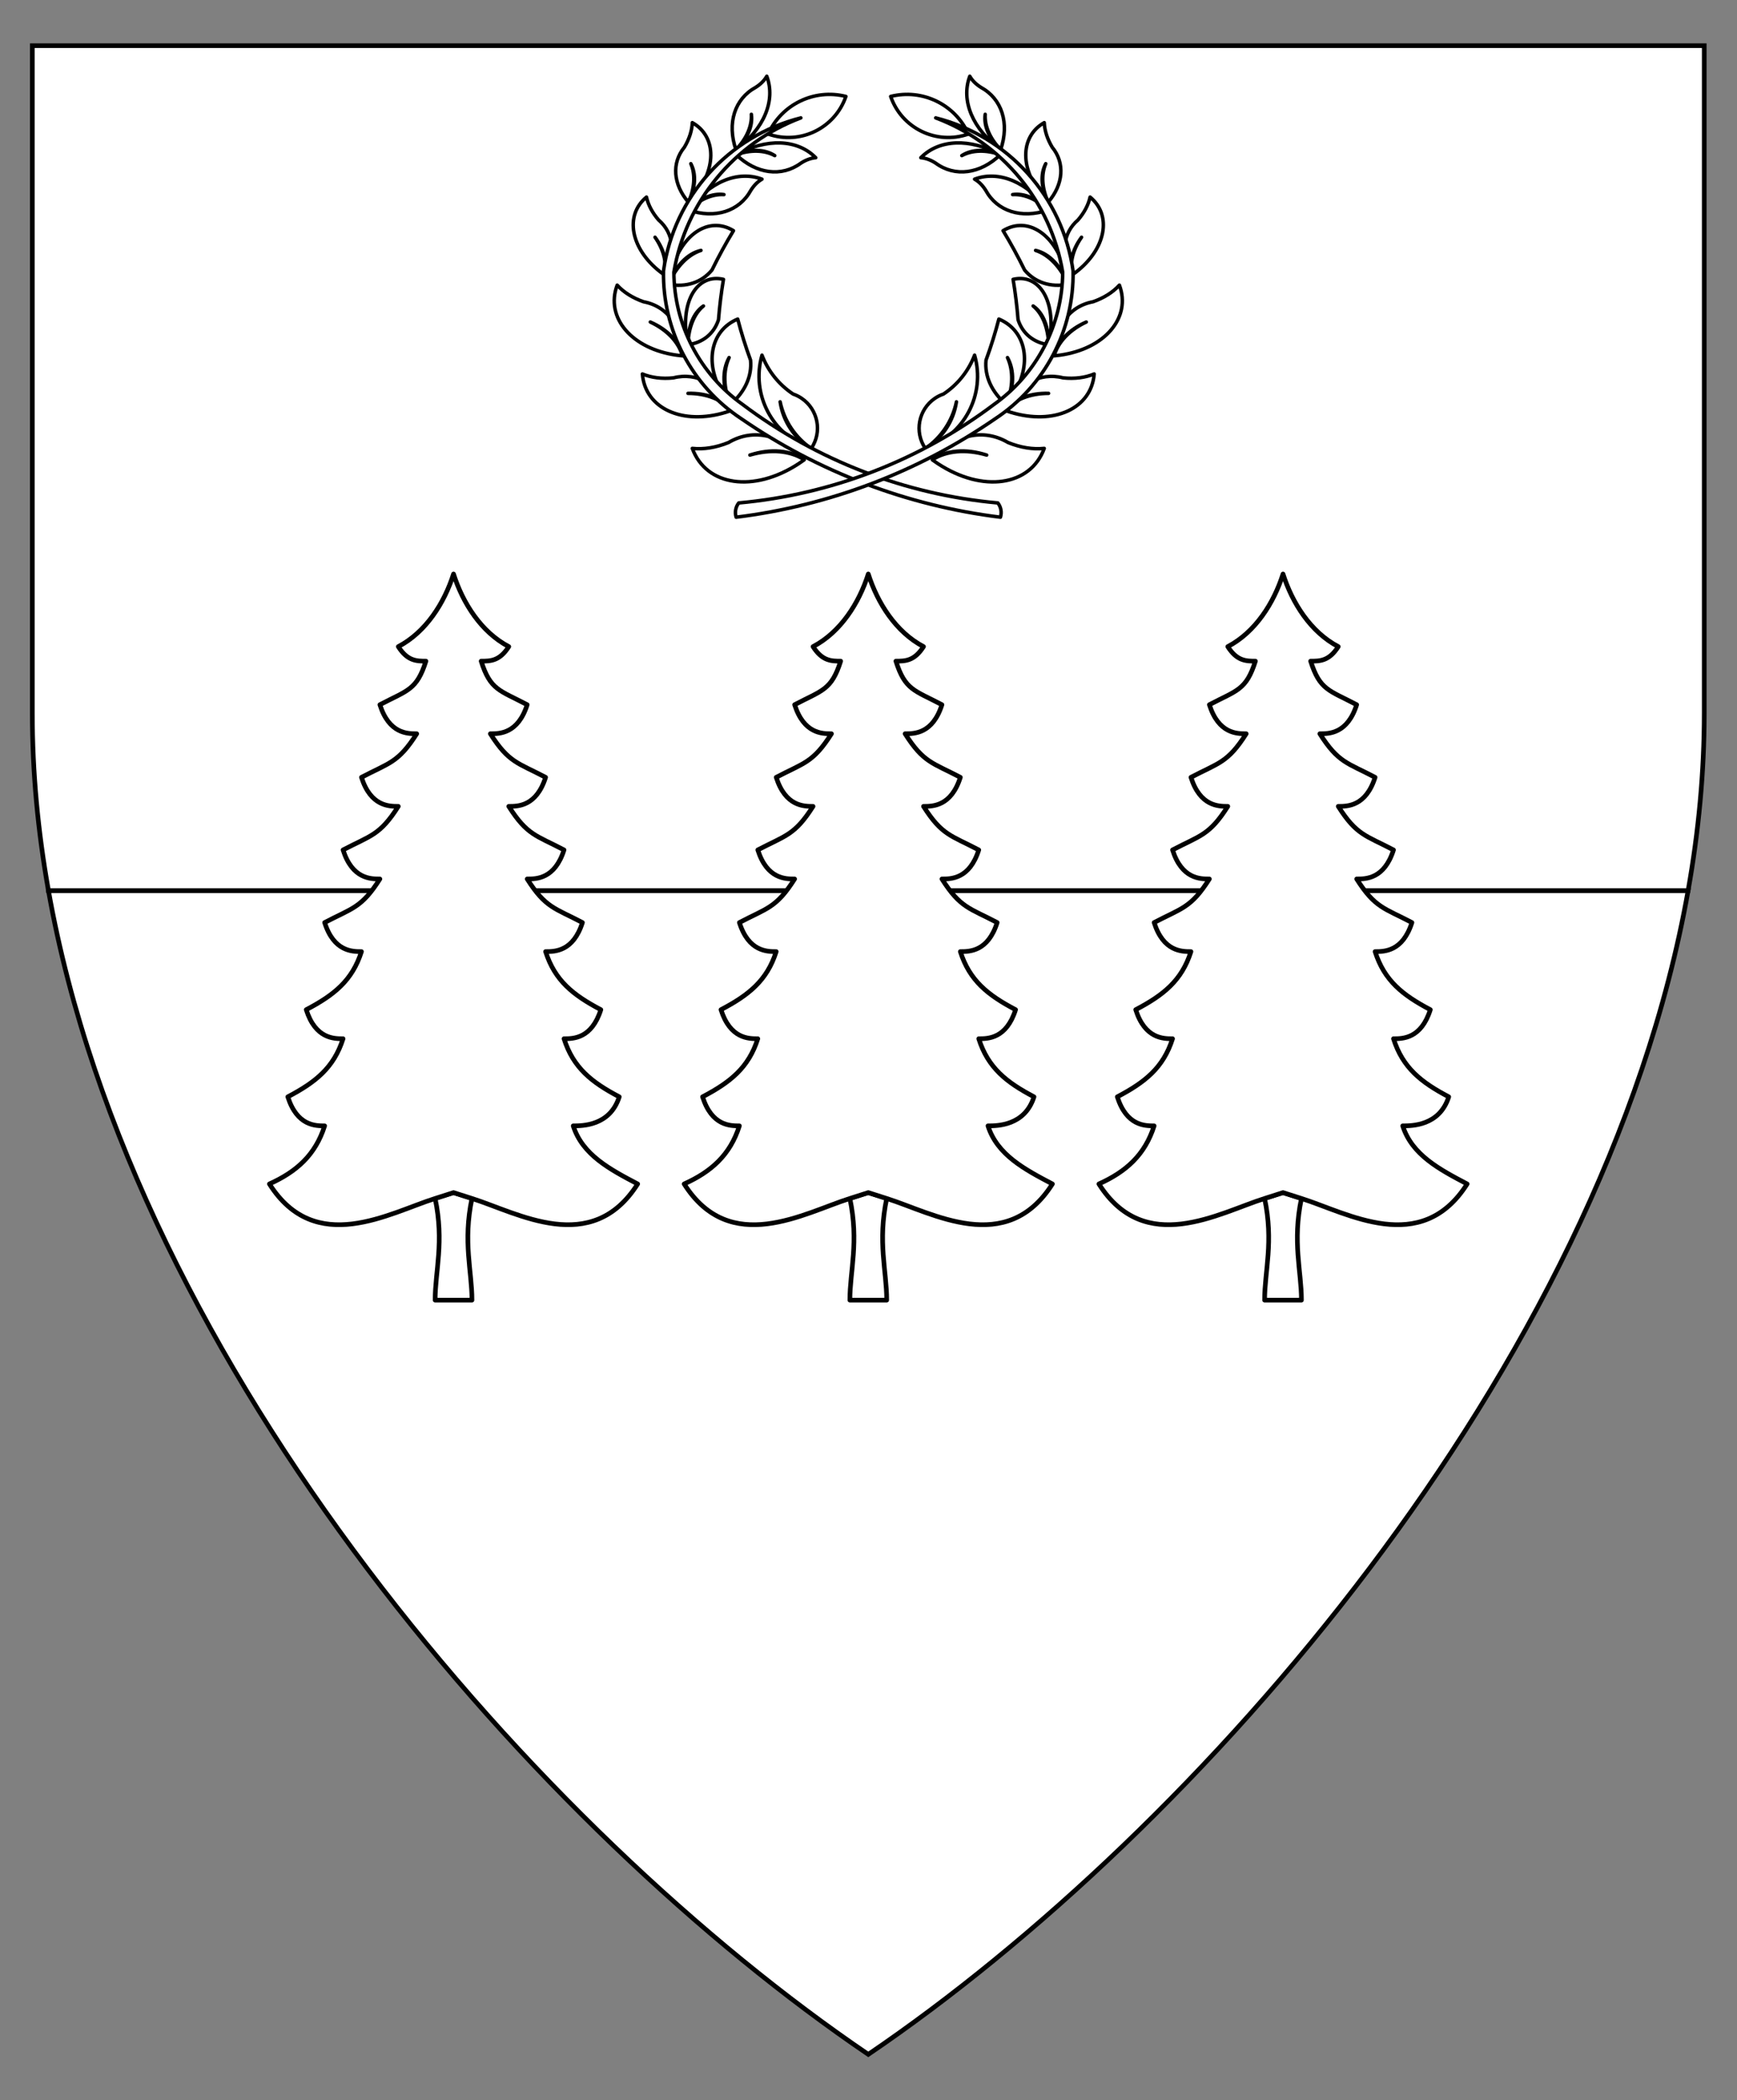 <?xml version="1.0" encoding="utf-8"?>
<!-- Generator: Adobe Illustrator 15.0.0, SVG Export Plug-In . SVG Version: 6.00 Build 0)  -->
<!DOCTYPE svg PUBLIC "-//W3C//DTD SVG 1.1//EN" "http://www.w3.org/Graphics/SVG/1.1/DTD/svg11.dtd">
<svg version="1.1" id="Field" xmlns="http://www.w3.org/2000/svg" xmlns:xlink="http://www.w3.org/1999/xlink" x="0px" y="0px"
	 width="373.75px" height="451.681px" viewBox="0 0 373.75 451.681" enable-background="new 0 0 373.75 451.681"
	 xml:space="preserve">
<rect x="0" y="0" width="373.75" height="451.681" fill="#808080" stroke="none"/>
<path fill="#FFFFFF" stroke="#000000" stroke-miterlimit="10" d="M363.232,191.531c-18.338,103.063-105.78,202.375-176.404,250.297
	C116.204,393.906,28.762,294.594,10.424,191.531H363.232z"/>
<path fill="#FFFFFF" stroke="#000000" stroke-miterlimit="10" d="M10.424,191.531c-2.26-12.702-3.471-25.461-3.471-38.188V9.828
	h359.75v143.516c0,12.727-1.211,25.485-3.471,38.188H10.424z"/>
<g id="Laurel_1_1_">
	<g>
		
			<path id="path24_3_" fill="#FFFFFF" stroke="#000000" stroke-width="0.75" stroke-linecap="round" stroke-linejoin="round" stroke-miterlimit="3" d="
			M165.281,28.827c2.881-6.393,9.932-9.8,16.73-8.085c-2.359,6.839-9.817,10.471-16.656,8.111
			C165.331,28.845,165.307,28.836,165.281,28.827z"/>
		
			<path id="path29_3_" fill="#FFFFFF" stroke="#000000" stroke-width="0.75" stroke-linecap="round" stroke-linejoin="round" stroke-miterlimit="3" d="
			M167.861,86.417c0.855,4.083,3.253,7.679,6.691,10.039c2.41-3.551,1.485-8.383-2.064-10.792c-0.569-0.387-1.188-0.696-1.839-0.919
			c-3.051-2.021-5.392-4.946-6.692-8.365c-2.427,8.45,2.249,17.312,10.596,20.076C170.927,94.286,168.469,90.599,167.861,86.417z"/>
		
			<path id="path34_3_" fill="#FFFFFF" stroke="#000000" stroke-width="0.75" stroke-linecap="round" stroke-linejoin="round" stroke-miterlimit="3" d="
			M156.879,76.902c-1.314,2.897-1.213,6.505,0.282,10.073c3.115-2.645,4.679-6.081,4.334-9.522
			c-1.075-2.939-1.998-5.888-2.763-8.834c-6.034,2.504-7.309,9.963-2.848,16.659c0.389,0.584,0.816,1.151,1.276,1.698
			C155.431,83.396,155.326,79.697,156.879,76.902z"/>
		
			<path id="path39_3_" fill="#FFFFFF" stroke="#000000" stroke-width="0.75" stroke-linecap="round" stroke-linejoin="round" stroke-miterlimit="3" d="
			M151.359,65.806c-2.002,1.641-3.204,4.628-3.355,8.342c3.253-0.453,5.631-2.395,6.594-5.38c0.239-2.975,0.598-5.874,1.072-8.686
			c-5.373-1.249-8.961,4.12-8.013,11.993c0.082,0.686,0.198,1.378,0.347,2.073C147.984,70.297,149.216,67.234,151.359,65.806z"/>
		
			<path id="path44_3_" fill="#FFFFFF" stroke="#000000" stroke-width="0.75" stroke-linecap="round" stroke-linejoin="round" stroke-miterlimit="3" d="
			M150.83,53.853c-2.843,0.93-5.346,3.534-6.99,7.269c3.737,0.746,7.112-0.353,9.353-3.043c1.446-2.948,2.991-5.773,4.63-8.467
			c-5.378-3.271-11.439,0.875-13.536,9.263c-0.183,0.732-0.332,1.482-0.446,2.247C145.351,57.183,147.918,54.514,150.83,53.853z"/>
		
			<path id="path49_3_" fill="#FFFFFF" stroke="#000000" stroke-width="0.75" stroke-linecap="round" stroke-linejoin="round" stroke-miterlimit="3" d="
			M155.773,41.85c-2.546-0.147-5.27,1.046-7.604,3.329c5.686,1.939,10.91,0.282,13.391-4.245c0.659-1.057,1.482-1.882,2.396-2.401
			c-5.244-1.965-11.387,0.62-15.787,6.646C150.452,42.707,153.243,41.484,155.773,41.85z"/>
		
			<path id="path54_3_" fill="#FFFFFF" stroke="#000000" stroke-width="0.75" stroke-linecap="round" stroke-linejoin="round" stroke-miterlimit="3" d="
			M166.705,33.465c-2.246-1.208-5.218-1.278-8.297-0.196c4.332,4.16,9.768,4.868,13.93,1.812c1.043-0.679,2.139-1.08,3.187-1.164
			c-3.923-3.998-10.582-4.25-17.116-0.648C161.521,31.992,164.567,32.064,166.705,33.465z"/>
		
			<path id="path59_3_" fill="#FFFFFF" stroke="#000000" stroke-width="0.75" stroke-linecap="round" stroke-linejoin="round" stroke-miterlimit="3" d="
			M161.671,24.58c0.146,2.546-1.046,5.269-3.328,7.603c-1.939-5.686-0.284-10.91,4.244-13.391c1.058-0.659,1.883-1.483,2.401-2.396
			c1.966,5.245-0.62,11.386-6.646,15.787C160.814,29.901,162.037,27.11,161.671,24.58z"/>
		
			<path id="path64_3_" fill="#FFFFFF" stroke="#000000" stroke-width="0.75" stroke-linecap="round" stroke-linejoin="round" stroke-miterlimit="3" d="
			M148.646,35.2c1.009,2.343,0.819,5.309-0.526,8.283c-3.297-3.841-3.637-8.446-0.871-11.804c1.052-1.755,1.643-3.579,1.717-5.304
			c5.366,3.025,5.297,10.361-0.157,16.384c-0.223,0.246-0.452,0.487-0.688,0.724C149.661,40.494,149.855,37.452,148.646,35.2z"/>
		
			<path id="path69_3_" fill="#FFFFFF" stroke="#000000" stroke-width="0.75" stroke-linecap="round" stroke-linejoin="round" stroke-miterlimit="3" d="
			M140.945,51.024c1.999,2.68,2.714,5.626,1.957,8.064c2.58-4.354,2.114-8.95-1.191-11.776c-1.342-1.545-2.239-3.239-2.611-4.925
			c-4.761,3.912-3.417,11.124,2.999,16.108c0.262,0.203,0.53,0.401,0.804,0.593C143.528,56.617,142.823,53.716,140.945,51.024z"/>
		
			<path id="path74_3_" fill="#FFFFFF" stroke="#000000" stroke-width="0.75" stroke-linecap="round" stroke-linejoin="round" stroke-miterlimit="3" d="
			M139.928,69.257c3.705,1.6,6.229,4.256,6.91,7.271c0.067-6.127-3.189-10.662-8.349-11.623c-2.331-0.808-4.288-2.039-5.692-3.581
			c-2.613,6.981,3.138,13.728,12.845,15.069c0.396,0.055,0.794,0.1,1.196,0.135C146,73.557,143.514,70.942,139.928,69.257z"/>
		
			<path id="path79_3_" fill="#FFFFFF" stroke="#000000" stroke-width="0.75" stroke-linecap="round" stroke-linejoin="round" stroke-miterlimit="3" d="
			M148.039,84.601c4.034-0.115,7.444,1.225,9.335,3.669c-2.527-5.581-7.396-8.313-12.478-7.005
			c-2.454,0.252-4.748-0.037-6.673-0.839c0.583,7.431,8.646,11.115,18.01,8.228c0.382-0.117,0.762-0.245,1.141-0.383
			C155.359,85.932,152.002,84.613,148.039,84.601z"/>
		
			<path id="path84_3_" fill="#FFFFFF" stroke="#000000" stroke-width="0.75" stroke-linecap="round" stroke-linejoin="round" stroke-miterlimit="3" d="
			M161.356,97.869c4.517-1.464,8.786-1.09,11.688,1.026c-4.606-5.42-10.96-6.874-16.282-3.725c-2.691,1.095-5.372,1.529-7.798,1.264
			c2.992,8.139,13.25,9.603,22.911,3.269c0.395-0.258,0.784-0.528,1.169-0.808C170.037,96.939,165.832,96.57,161.356,97.869z"/>
		
			<path id="path89_3_" fill="#FFFFFF" stroke="#000000" stroke-width="0.75" stroke-linecap="round" stroke-linejoin="round" stroke-miterlimit="3" d="
			M214.705,108.168c-19.928-1.803-38.954-9.144-54.931-21.191c-9.217-6.55-14.718-17.135-14.779-28.442
			c2.553-15.136,12.96-27.775,27.327-33.183c-15.626,3.939-27.312,16.946-29.558,32.903c-0.229,12.761,6.082,24.753,16.729,31.788
			c16.612,11.451,35.744,18.721,55.769,21.191C215.591,110.183,215.382,109.037,214.705,108.168z"/>
	</g>
	<g>
		
			<path id="path97_3_" fill="#FFFFFF" stroke="#000000" stroke-width="0.75" stroke-linecap="round" stroke-linejoin="round" stroke-miterlimit="3" d="
			M208.375,28.827c-2.88-6.393-9.93-9.8-16.729-8.085c2.36,6.839,9.817,10.471,16.657,8.111
			C208.326,28.845,208.352,28.836,208.375,28.827z"/>
		
			<path id="path102_3_" fill="#FFFFFF" stroke="#000000" stroke-width="0.75" stroke-linecap="round" stroke-linejoin="round" stroke-miterlimit="3" d="
			M205.797,86.417c-0.856,4.083-3.253,7.679-6.693,10.039c-2.409-3.551-1.485-8.383,2.065-10.792c0.57-0.387,1.188-0.696,1.84-0.919
			c3.05-2.021,5.391-4.946,6.691-8.365c2.427,8.45-2.249,17.312-10.597,20.076C202.73,94.286,205.188,90.599,205.797,86.417z"/>
		
			<path id="path107_3_" fill="#FFFFFF" stroke="#000000" stroke-width="0.75" stroke-linecap="round" stroke-linejoin="round" stroke-miterlimit="3" d="
			M216.779,76.902c1.313,2.897,1.212,6.505-0.284,10.073c-3.113-2.645-4.677-6.081-4.333-9.522c1.075-2.939,1.998-5.888,2.763-8.834
			c6.034,2.504,7.31,9.963,2.848,16.659c-0.39,0.584-0.815,1.151-1.277,1.698C218.227,83.396,218.332,79.697,216.779,76.902z"/>
		
			<path id="path112_3_" fill="#FFFFFF" stroke="#000000" stroke-width="0.75" stroke-linecap="round" stroke-linejoin="round" stroke-miterlimit="3" d="
			M222.299,65.806c2.002,1.641,3.203,4.628,3.354,8.342c-3.252-0.453-5.631-2.395-6.594-5.38c-0.239-2.975-0.597-5.874-1.072-8.686
			c5.373-1.249,8.961,4.12,8.014,11.993c-0.083,0.686-0.199,1.378-0.348,2.073C225.673,70.297,224.441,67.234,222.299,65.806z"/>
		
			<path id="path117_3_" fill="#FFFFFF" stroke="#000000" stroke-width="0.75" stroke-linecap="round" stroke-linejoin="round" stroke-miterlimit="3" d="
			M222.827,53.853c2.843,0.93,5.347,3.534,6.99,7.269c-3.737,0.746-7.112-0.353-9.353-3.043c-1.446-2.948-2.991-5.773-4.629-8.467
			c5.378-3.271,11.438,0.875,13.535,9.263c0.184,0.732,0.332,1.482,0.446,2.247C228.306,57.183,225.74,54.514,222.827,53.853z"/>
		
			<path id="path122_3_" fill="#FFFFFF" stroke="#000000" stroke-width="0.75" stroke-linecap="round" stroke-linejoin="round" stroke-miterlimit="3" d="
			M217.885,41.85c2.546-0.147,5.269,1.046,7.602,3.329c-5.685,1.939-10.909,0.282-13.39-4.245c-0.659-1.057-1.482-1.882-2.396-2.401
			c5.245-1.965,11.387,0.62,15.786,6.646C223.205,42.707,220.413,41.484,217.885,41.85z"/>
		
			<path id="path127_3_" fill="#FFFFFF" stroke="#000000" stroke-width="0.75" stroke-linecap="round" stroke-linejoin="round" stroke-miterlimit="3" d="
			M206.953,33.465c2.245-1.208,5.217-1.278,8.297-0.196c-4.333,4.16-9.769,4.868-13.93,1.812c-1.044-0.679-2.139-1.08-3.188-1.164
			c3.923-3.998,10.582-4.25,17.117-0.648C212.137,31.992,209.091,32.064,206.953,33.465z"/>
		
			<path id="path132_3_" fill="#FFFFFF" stroke="#000000" stroke-width="0.75" stroke-linecap="round" stroke-linejoin="round" stroke-miterlimit="3" d="
			M211.986,24.58c-0.146,2.546,1.046,5.269,3.329,7.603c1.938-5.686,0.283-10.91-4.245-13.391c-1.057-0.659-1.883-1.483-2.401-2.396
			c-1.966,5.245,0.62,11.386,6.646,15.787C212.843,29.901,211.621,27.11,211.986,24.58z"/>
		
			<path id="path137_3_" fill="#FFFFFF" stroke="#000000" stroke-width="0.75" stroke-linecap="round" stroke-linejoin="round" stroke-miterlimit="3" d="
			M225.012,35.2c-1.008,2.343-0.82,5.309,0.527,8.283c3.296-3.841,3.636-8.446,0.871-11.804c-1.053-1.755-1.643-3.579-1.717-5.304
			c-5.368,3.025-5.298,10.361,0.156,16.384c0.222,0.246,0.452,0.487,0.689,0.724C223.996,40.494,223.803,37.452,225.012,35.2z"/>
		
			<path id="path142_3_" fill="#FFFFFF" stroke="#000000" stroke-width="0.75" stroke-linecap="round" stroke-linejoin="round" stroke-miterlimit="3" d="
			M232.713,51.024c-1.999,2.68-2.715,5.626-1.958,8.064c-2.579-4.354-2.114-8.95,1.191-11.776c1.342-1.545,2.239-3.239,2.611-4.925
			c4.761,3.912,3.418,11.124-2.999,16.108c-0.262,0.203-0.529,0.401-0.804,0.593C230.13,56.617,230.833,53.716,232.713,51.024z"/>
		
			<path id="path147_3_" fill="#FFFFFF" stroke="#000000" stroke-width="0.75" stroke-linecap="round" stroke-linejoin="round" stroke-miterlimit="3" d="
			M233.73,69.257c-3.706,1.6-6.23,4.256-6.911,7.271c-0.067-6.127,3.19-10.662,8.348-11.623c2.331-0.808,4.288-2.039,5.693-3.581
			c2.613,6.981-3.139,13.728-12.845,15.069c-0.396,0.055-0.794,0.1-1.196,0.135C227.658,73.557,230.144,70.942,233.73,69.257z"/>
		
			<path id="path152_3_" fill="#FFFFFF" stroke="#000000" stroke-width="0.75" stroke-linecap="round" stroke-linejoin="round" stroke-miterlimit="3" d="
			M225.618,84.601c-4.034-0.115-7.444,1.225-9.335,3.669c2.527-5.581,7.396-8.313,12.478-7.005c2.454,0.252,4.749-0.037,6.673-0.839
			c-0.583,7.431-8.646,11.115-18.01,8.228c-0.382-0.117-0.763-0.245-1.141-0.383C218.297,85.932,221.655,84.613,225.618,84.601z"/>
		
			<path id="path157_3_" fill="#FFFFFF" stroke="#000000" stroke-width="0.75" stroke-linecap="round" stroke-linejoin="round" stroke-miterlimit="3" d="
			M212.3,97.869c-4.516-1.464-8.785-1.09-11.687,1.026c4.606-5.42,10.96-6.874,16.282-3.725c2.692,1.095,5.373,1.529,7.798,1.264
			c-2.992,8.139-13.25,9.603-22.911,3.269c-0.394-0.258-0.784-0.528-1.169-0.808C203.621,96.939,207.825,96.57,212.3,97.869z"/>
		
			<path id="path162_3_" fill="#FFFFFF" stroke="#000000" stroke-width="0.75" stroke-linecap="round" stroke-linejoin="round" stroke-miterlimit="3" d="
			M158.952,108.168c19.929-1.803,38.955-9.144,54.931-21.191c9.217-6.55,14.719-17.135,14.779-28.442
			c-2.552-15.136-12.96-27.775-27.326-33.183c15.626,3.939,27.311,16.946,29.558,32.903c0.229,12.761-6.083,24.753-16.73,31.788
			c-16.612,11.451-35.744,18.721-55.768,21.191C158.066,110.183,158.275,109.037,158.952,108.168z"/>
	</g>
</g>
<g id="_x3C_Path_x3E_">
	<title>Layer 2</title>
	<g id="Graphic_602">
		<title>path2795</title>
		<path fill="#FFFFFF" stroke="#000000" stroke-linejoin="round" d="M190.791,257.752c-1.981,9.37,0,15.615,0,21.862h-7.924
			c0-6.247,1.981-12.492,0-21.862l3.961-1.25L190.791,257.752z"/>
		<path fill="#FFFFFF" stroke="#000000" stroke-linejoin="round" d="M182.867,257.752c-9.906,3.123-25.753,12.493-35.659-3.124
			c5.849-2.636,9.905-6.247,11.886-12.493c-1.981,0-5.943,0-7.924-6.246c5.943-3.124,9.904-6.247,11.885-12.494
			c-1.981,0-5.942,0-7.923-6.246c5.942-3.124,9.904-6.247,11.885-12.494c-1.981,0-5.943,0-7.923-6.247
			c5.942-3.124,7.923-3.124,11.886-9.37c-1.981,0-5.943,0-7.924-6.247c5.943-3.124,7.924-3.124,11.887-9.37
			c-1.981,0-5.944,0-7.925-6.247c5.943-3.124,7.925-3.124,11.887-9.37c-1.981,0-5.943,0-7.924-6.246
			c5.943-3.124,7.924-3.124,9.905-9.371c-1.981,0-3.962,0-5.943-3.123c5.943-3.124,9.905-9.37,11.885-15.617
			c1.981,6.247,5.943,12.493,11.887,15.617c-1.981,3.123-3.963,3.123-5.943,3.123c1.98,6.247,3.962,6.247,9.905,9.371
			c-1.981,6.246-5.943,6.246-7.925,6.246c3.963,6.247,5.943,6.247,11.887,9.37c-1.98,6.247-5.943,6.247-7.924,6.247
			c3.962,6.246,5.943,6.246,11.886,9.37c-1.98,6.247-5.942,6.247-7.924,6.247c3.962,6.246,5.943,6.246,11.886,9.37
			c-1.98,6.247-5.942,6.247-7.924,6.247c1.981,6.247,5.943,9.37,11.886,12.494c-1.981,6.246-5.942,6.246-7.924,6.246
			c1.981,6.247,5.942,9.37,11.886,12.494c-1.98,6.246-7.924,6.246-9.904,6.246c1.98,6.246,7.924,9.37,13.866,12.493
			c-9.905,15.617-25.753,6.247-35.657,3.124l-3.963-1.267L182.867,257.752z"/>
	</g>
</g>
<g id="_x3C_Path_x3E__2_">
	<title>Layer 2</title>
	<g id="Graphic_602_2_">
		<title>path2795</title>
		<path fill="#FFFFFF" stroke="#000000" stroke-linejoin="round" d="M101.551,257.752c-1.981,9.37,0,15.615,0,21.862h-7.924
			c0-6.247,1.981-12.492,0-21.862l3.961-1.25L101.551,257.752z"/>
		<path fill="#FFFFFF" stroke="#000000" stroke-linejoin="round" d="M93.627,257.752c-9.906,3.123-25.753,12.493-35.659-3.124
			c5.849-2.636,9.905-6.247,11.886-12.493c-1.981,0-5.943,0-7.924-6.246c5.943-3.124,9.904-6.247,11.885-12.494
			c-1.981,0-5.942,0-7.923-6.246c5.942-3.124,9.904-6.247,11.885-12.494c-1.981,0-5.943,0-7.923-6.247
			c5.942-3.124,7.923-3.124,11.886-9.37c-1.981,0-5.943,0-7.924-6.247c5.943-3.124,7.924-3.124,11.887-9.37
			c-1.981,0-5.944,0-7.925-6.247c5.943-3.124,7.925-3.124,11.887-9.37c-1.981,0-5.943,0-7.924-6.246
			c5.943-3.124,7.924-3.124,9.905-9.371c-1.981,0-3.962,0-5.943-3.123c5.943-3.124,9.905-9.37,11.885-15.617
			c1.981,6.247,5.943,12.493,11.887,15.617c-1.981,3.123-3.963,3.123-5.943,3.123c1.98,6.247,3.962,6.247,9.905,9.371
			c-1.981,6.246-5.943,6.246-7.925,6.246c3.963,6.247,5.943,6.247,11.887,9.37c-1.98,6.247-5.943,6.247-7.924,6.247
			c3.962,6.246,5.943,6.246,11.886,9.37c-1.98,6.247-5.942,6.247-7.924,6.247c3.962,6.246,5.943,6.246,11.886,9.37
			c-1.98,6.247-5.942,6.247-7.924,6.247c1.981,6.247,5.943,9.37,11.886,12.494c-1.981,6.246-5.942,6.246-7.924,6.246
			c1.981,6.247,5.942,9.37,11.886,12.494c-1.98,6.246-7.924,6.246-9.904,6.246c1.98,6.246,7.924,9.37,13.866,12.493
			c-9.905,15.617-25.753,6.247-35.657,3.124l-3.963-1.267L93.627,257.752z"/>
	</g>
</g>
<g id="_x3C_Path_x3E__1_">
	<title>Layer 2</title>
	<g id="Graphic_602_1_">
		<title>path2795</title>
		<path fill="#FFFFFF" stroke="#000000" stroke-linejoin="round" d="M280.03,257.752c-1.981,9.37,0,15.615,0,21.862h-7.924
			c0-6.247,1.98-12.492,0-21.862l3.961-1.25L280.03,257.752z"/>
		<path fill="#FFFFFF" stroke="#000000" stroke-linejoin="round" d="M272.106,257.752c-9.906,3.123-25.754,12.493-35.658-3.124
			c5.849-2.636,9.904-6.247,11.886-12.493c-1.981,0-5.942,0-7.924-6.246c5.942-3.124,9.904-6.247,11.886-12.494
			c-1.981,0-5.943,0-7.924-6.246c5.942-3.124,9.904-6.247,11.885-12.494c-1.98,0-5.942,0-7.923-6.247
			c5.942-3.124,7.923-3.124,11.886-9.37c-1.981,0-5.943,0-7.924-6.247c5.942-3.124,7.924-3.124,11.887-9.37
			c-1.982,0-5.944,0-7.926-6.247c5.943-3.124,7.926-3.124,11.887-9.37c-1.98,0-5.943,0-7.924-6.246
			c5.943-3.124,7.924-3.124,9.905-9.371c-1.981,0-3.962,0-5.942-3.123c5.942-3.124,9.904-9.37,11.885-15.617
			c1.981,6.247,5.943,12.493,11.887,15.617c-1.981,3.123-3.963,3.123-5.943,3.123c1.98,6.247,3.962,6.247,9.905,9.371
			c-1.981,6.246-5.943,6.246-7.925,6.246c3.963,6.247,5.943,6.247,11.887,9.37c-1.98,6.247-5.943,6.247-7.924,6.247
			c3.962,6.246,5.943,6.246,11.886,9.37c-1.98,6.247-5.942,6.247-7.924,6.247c3.962,6.246,5.943,6.246,11.886,9.37
			c-1.98,6.247-5.942,6.247-7.924,6.247c1.981,6.247,5.943,9.37,11.886,12.494c-1.981,6.246-5.942,6.246-7.924,6.246
			c1.981,6.247,5.942,9.37,11.886,12.494c-1.98,6.246-7.924,6.246-9.904,6.246c1.98,6.246,7.924,9.37,13.866,12.493
			c-9.905,15.617-25.753,6.247-35.657,3.124l-3.963-1.267L272.106,257.752z"/>
	</g>
</g>
</svg>
